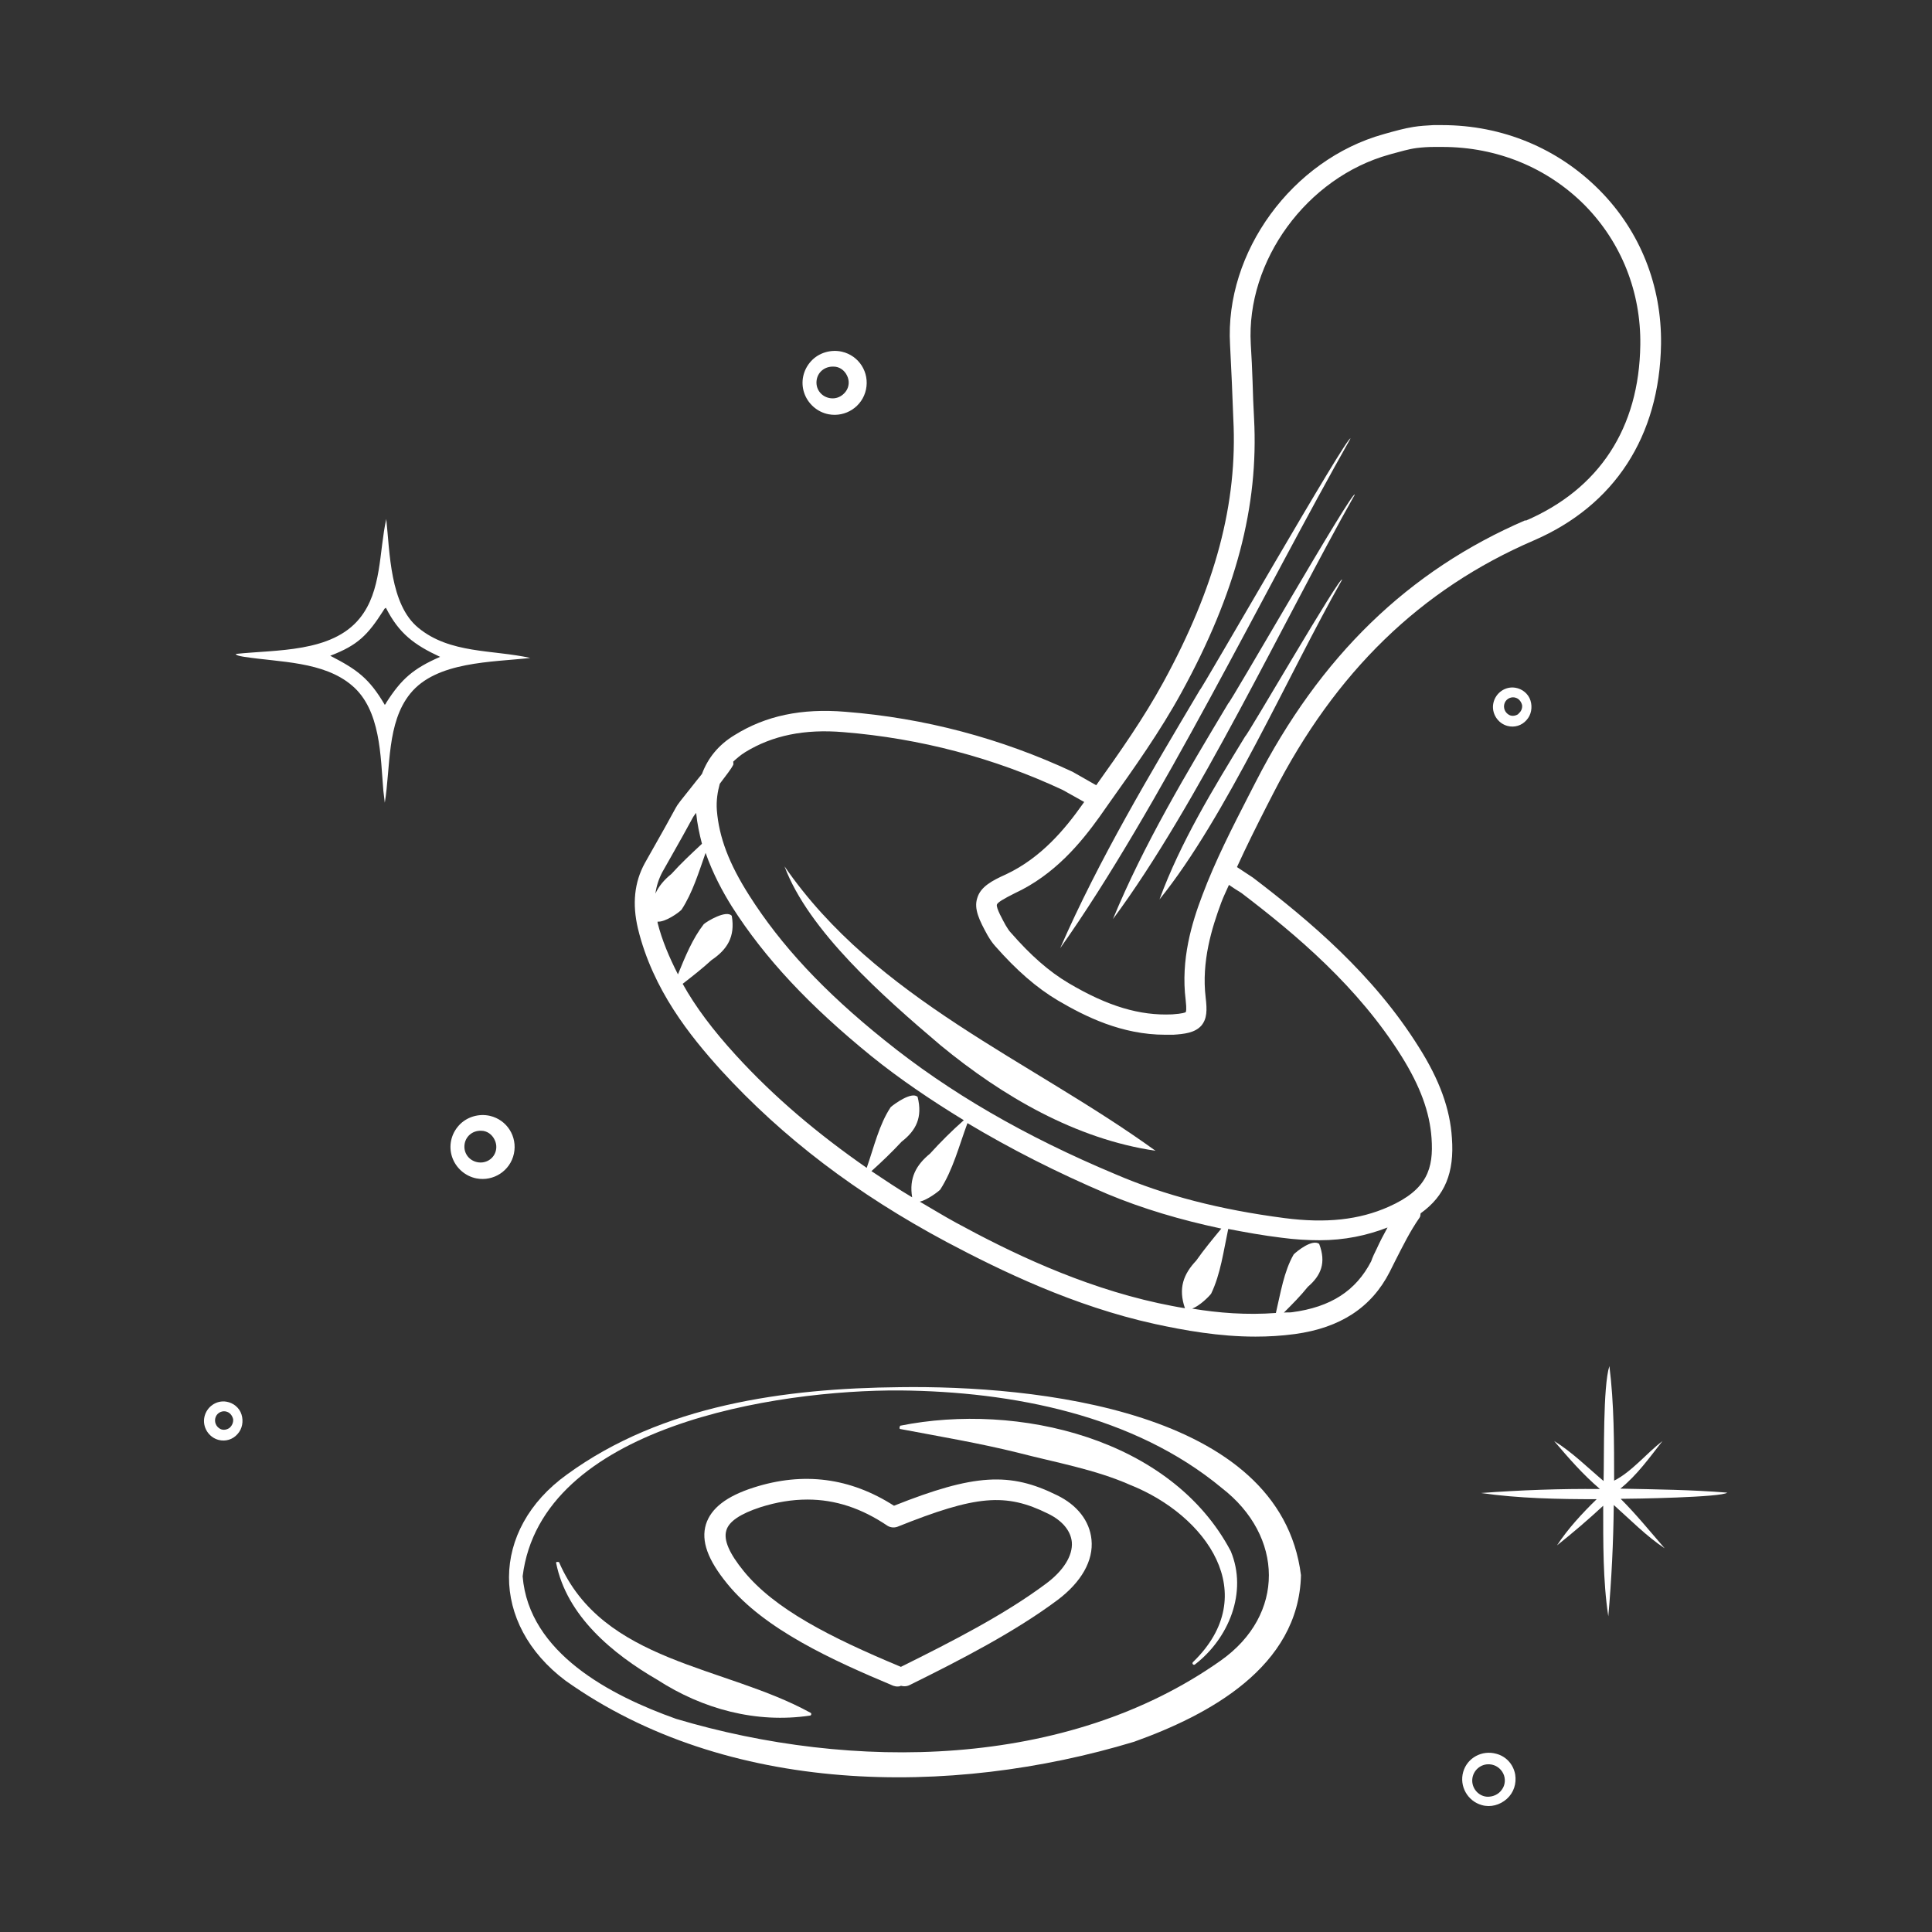 <?xml version="1.0" encoding="UTF-8"?> <svg xmlns="http://www.w3.org/2000/svg" viewBox="0 0 160.00 160.00" data-guides="{&quot;vertical&quot;:[],&quot;horizontal&quot;:[]}"><rect x="0" y="0" width="160.00" height="160.00" fill="#333333" stroke="none"/><path fill="#ffffff" stroke="none" fill-opacity="1" stroke-width="1" stroke-opacity="1" class="cls-1" id="tSvgbb5b3aa227" title="Path 1" d="M87.53 123.825C83.645 121.898 80.693 122.048 74.036 124.699C70.422 122.379 66.536 121.868 62.41 123.193C60.151 123.916 58.886 124.91 58.464 126.235C58.042 127.621 58.614 129.187 60.241 131.175C63.313 134.94 68.946 137.5 73.976 139.608C74.096 139.638 74.187 139.669 74.307 139.669C74.398 139.669 74.518 139.669 74.608 139.608C74.819 139.669 75.06 139.669 75.271 139.578C79.548 137.47 84.036 135.151 87.59 132.5C89.548 131.024 90.572 129.247 90.392 127.5C90.241 125.964 89.217 124.638 87.53 123.825ZM86.596 131.175C83.163 133.735 78.795 135.964 74.608 138.042C68.615 135.542 64.126 133.223 61.596 130.12C60.392 128.645 59.91 127.53 60.151 126.747C60.361 125.994 61.325 125.361 62.982 124.819C64.307 124.398 65.602 124.187 66.868 124.187C69.187 124.187 71.355 124.91 73.494 126.355C73.735 126.506 74.036 126.536 74.307 126.446C80.843 123.825 83.283 123.614 86.807 125.361C87.982 125.934 88.675 126.777 88.765 127.711C88.855 128.825 88.072 130.09 86.596 131.175Z"></path><path fill="#ffffff" stroke="none" fill-opacity="1" stroke-width="1" stroke-opacity="1" class="cls-1" id="tSvg8cdb61e5bc" title="Path 2" d="M123.916 145.241C122.741 144.91 121.506 145.572 121.175 146.747C121.175 146.747 121.175 146.747 121.175 146.747C120.843 147.922 121.536 149.157 122.711 149.488C122.711 149.488 122.711 149.488 122.711 149.488C123.434 149.699 124.217 149.488 124.789 148.976C125.361 148.464 125.602 147.711 125.482 146.958C125.331 146.114 124.729 145.452 123.916 145.241ZM124.368 148.223C124.096 148.614 123.614 148.825 123.132 148.795C122.41 148.735 121.868 148.072 121.928 147.349C121.988 146.626 122.621 146.054 123.374 146.114C123.855 146.145 124.277 146.446 124.488 146.868C124.699 147.289 124.669 147.831 124.368 148.223Z"></path><path fill="#ffffff" stroke="none" fill-opacity="1" stroke-width="1" stroke-opacity="1" class="cls-1" id="tSvg14a788d806d" title="Path 3" d="M34.639 51.988C32.289 50.06 32.289 45.753 31.988 42.982C31.386 45.693 31.627 48.946 29.789 51.205C27.47 54.066 22.861 53.795 19.518 54.157C19.578 54.307 20.06 54.367 20.241 54.398C23.133 54.849 26.807 54.759 29.157 56.777C31.536 58.795 31.506 62.62 31.747 65.482C31.787 65.813 31.827 66.145 31.867 66.476C32.349 63.554 32.018 59.849 33.976 57.44C36.145 54.759 40.753 54.849 43.916 54.488C40.813 53.795 37.259 54.157 34.639 51.988ZM31.988 58.193C31.988 58.193 31.958 58.283 31.867 58.373C30.572 56.175 29.578 55.452 27.349 54.307C29.639 53.434 30.452 52.59 31.747 50.572C31.867 50.361 31.807 50.452 31.958 50.331C33.042 52.47 34.307 53.404 36.446 54.398C34.247 55.361 33.253 56.205 31.988 58.193Z"></path><path fill="#ffffff" stroke="none" fill-opacity="1" stroke-width="1" stroke-opacity="1" class="cls-1" id="tSvgea735798e2" title="Path 4" d="M40.572 92.41C39.639 92.199 38.645 92.5 38.012 93.193C37.349 93.916 37.139 94.91 37.44 95.813C37.741 96.717 38.524 97.41 39.458 97.59C40.873 97.861 42.259 96.958 42.56 95.542C42.861 94.126 41.988 92.741 40.572 92.41ZM40.873 95.723C40.602 96.115 40.12 96.325 39.639 96.265C38.916 96.175 38.404 95.572 38.464 94.849C38.524 94.126 39.127 93.615 39.849 93.645C40.331 93.645 40.753 93.946 40.964 94.398C41.175 94.819 41.145 95.331 40.873 95.723Z"></path><path fill="#ffffff" stroke="none" fill-opacity="1" stroke-width="1" stroke-opacity="1" class="cls-1" id="tSvg4b8586504d" title="Path 5" d="M18.765 116.084C17.922 115.934 17.108 116.506 16.928 117.349C16.747 118.193 17.289 119.036 18.102 119.247C18.675 119.398 19.277 119.217 19.669 118.765C20.06 118.343 20.181 117.711 20 117.138C19.819 116.566 19.307 116.175 18.765 116.084ZM19.006 118.253C18.795 118.404 18.494 118.464 18.253 118.343C17.892 118.163 17.711 117.741 17.861 117.349C18.012 116.958 18.464 116.777 18.825 116.928C19.066 117.018 19.247 117.259 19.307 117.53C19.337 117.801 19.217 118.072 19.006 118.253Z"></path><path fill="#ffffff" stroke="none" fill-opacity="1" stroke-width="1" stroke-opacity="1" class="cls-1" id="tSvg170a80bd685" title="Path 6" d="M143.042 123.614C140.09 123.374 137.138 123.343 134.187 123.283C135.572 122.169 136.596 120.723 137.681 119.337C136.386 120.331 135.12 121.898 133.675 122.621C133.675 119.518 133.675 116.235 133.283 113.132C132.741 114.819 132.861 120.572 132.801 122.651C131.476 121.536 130.181 120.241 128.705 119.337C129.91 120.753 131.084 122.108 132.5 123.313C129.217 123.283 125.904 123.404 122.651 123.645C125.783 124.096 129.066 124.157 132.229 124.157C131.054 125.301 129.849 126.596 128.946 127.982C130.271 126.928 131.536 125.843 132.771 124.699C132.771 127.711 132.741 130.904 133.193 133.855C133.464 130.783 133.614 127.711 133.645 124.638C135 125.843 136.355 127.229 137.861 128.223C136.657 126.837 135.512 125.422 134.217 124.126C135.241 124.126 142.59 124.006 143.042 123.614Z"></path><path fill="#ffffff" stroke="none" fill-opacity="1" stroke-width="1" stroke-opacity="1" class="cls-1" id="tSvg59f6158000" title="Path 7" d="M68.615 34.307C70.03 34.578 71.416 33.675 71.717 32.259C72.018 30.843 71.145 29.458 69.729 29.127C68.795 28.916 67.801 29.217 67.169 29.91C66.506 30.633 66.295 31.627 66.596 32.53C66.898 33.434 67.681 34.127 68.615 34.307ZM69.036 30.361C69.518 30.361 69.94 30.663 70.151 31.114C70.361 31.536 70.331 32.048 70.03 32.44C69.729 32.831 69.277 33.042 68.795 32.982C68.072 32.892 67.56 32.289 67.621 31.566C67.681 30.843 68.283 30.331 69.036 30.361Z"></path><path fill="#ffffff" stroke="none" fill-opacity="1" stroke-width="1" stroke-opacity="1" class="cls-1" id="tSvg8b1c02da19" title="Path 8" d="M125.512 56.958C124.669 56.807 123.855 57.38 123.675 58.223C123.494 59.066 124.036 59.91 124.849 60.12C125.422 60.271 126.024 60.09 126.416 59.639C126.807 59.217 126.928 58.584 126.747 58.012C126.566 57.44 126.054 57.048 125.512 56.958ZM125.753 59.127C125.542 59.277 125.241 59.337 125 59.217C124.638 59.036 124.458 58.614 124.608 58.223C124.759 57.831 125.211 57.651 125.572 57.801C125.813 57.892 125.994 58.133 126.054 58.404C126.084 58.675 125.964 58.946 125.753 59.096C125.753 59.106 125.753 59.117 125.753 59.127Z"></path><path fill="#ffffff" stroke="none" fill-opacity="1" stroke-width="1" stroke-opacity="1" class="cls-1" id="tSvg152cd9c07b5" title="Path 9" d="M137.56 28.494C137.62 23.675 135.843 19.157 132.47 15.753C129.036 12.289 124.428 10.361 119.428 10.361C119.187 10.361 118.946 10.361 118.705 10.361C118.163 10.392 117.59 10.422 117.048 10.512C116.295 10.633 115.542 10.843 114.789 11.054C114.719 11.074 114.649 11.094 114.578 11.114C107.018 13.223 101.416 20.873 101.868 28.554C101.928 29.608 101.958 30.633 102.018 31.687C102.048 32.681 102.108 33.705 102.138 34.699C102.5 41.657 100.663 48.584 96.355 56.476C94.729 59.458 92.741 62.289 90.783 65.03C90.13 64.659 89.478 64.287 88.825 63.916C82.892 61.145 76.566 59.458 70 58.946C66.385 58.645 63.404 59.277 60.843 60.873C59.488 61.687 58.614 62.801 58.133 64.096C57.831 64.458 57.53 64.849 57.289 65.151C56.416 66.235 56.084 66.657 55.964 66.898C55.392 67.952 54.789 69.036 54.187 70.09C53.926 70.552 53.665 71.014 53.404 71.476C52.53 73.072 52.349 74.849 52.831 76.898C54.066 81.988 57.169 85.813 59.699 88.615C64.849 94.247 70.964 98.885 78.404 102.861C82.892 105.241 88.916 108.163 95.602 109.638C98.102 110.181 100.964 110.693 103.976 110.693C105.03 110.693 106.114 110.632 107.229 110.482C110.994 109.97 113.584 108.283 115.09 105.331C115.251 105.01 115.412 104.689 115.572 104.368C116.175 103.193 116.777 101.958 117.56 100.843C117.651 100.723 117.621 100.602 117.651 100.482C119.669 99.036 120.452 97.108 120.241 94.247C120.09 91.837 119.217 89.428 117.5 86.717C113.735 80.693 108.464 76.265 103.765 72.681C103.323 72.39 102.882 72.098 102.44 71.807C103.223 70.09 104.066 68.404 104.91 66.747C105.09 66.396 105.271 66.044 105.452 65.693C110.602 55.633 117.651 48.795 127.018 44.759C133.705 41.867 137.44 36.145 137.56 28.494ZM55.633 70.843C56.235 69.789 56.837 68.705 57.41 67.651C57.44 67.59 57.56 67.44 57.651 67.319C57.741 68.223 57.922 69.066 58.133 69.879C57.259 70.693 56.386 71.506 55.602 72.379C55 72.861 54.548 73.404 54.277 74.006C54.367 73.374 54.548 72.801 54.849 72.229C55.11 71.767 55.371 71.305 55.633 70.843ZM56.536 81.476C57.349 80.843 58.163 80.211 58.916 79.518C60.211 78.645 60.904 77.59 60.602 75.843C60.151 75.331 58.554 76.295 58.283 76.536C57.349 77.741 56.747 79.217 56.145 80.693C55.422 79.277 54.819 77.861 54.458 76.416C54.458 76.416 54.458 76.355 54.458 76.325C55.09 76.385 56.235 75.572 56.446 75.331C57.349 73.946 57.861 72.259 58.434 70.632C59.036 72.349 59.849 73.855 60.602 75.06C63.343 79.368 67.018 83.283 72.169 87.47C74.518 89.368 77.108 91.115 79.819 92.771C78.825 93.645 77.892 94.578 77.018 95.542C75.874 96.476 75.271 97.56 75.542 99.157C74.368 98.464 73.253 97.711 72.169 96.988C73.042 96.205 73.885 95.392 74.669 94.548C75.874 93.615 76.416 92.53 75.994 90.843C75.512 90.361 74.036 91.446 73.765 91.687C72.801 93.132 72.379 95 71.777 96.717C67.741 93.916 64.126 90.874 60.934 87.379C59.036 85.301 57.59 83.374 56.536 81.476ZM79.187 101.265C78.132 100.693 77.169 100.09 76.175 99.518C76.807 99.368 77.681 98.705 77.861 98.524C78.916 96.898 79.428 94.879 80.121 93.012C83.645 95.121 87.47 97.078 91.717 98.885C94.608 100.09 97.741 101.024 101.145 101.747C100.422 102.621 99.699 103.494 99.066 104.398C98.012 105.512 97.56 106.687 98.132 108.343C97.379 108.223 96.657 108.072 95.934 107.922C89.428 106.506 83.554 103.645 79.187 101.265ZM113.554 104.458C112.289 106.898 110.211 108.253 106.988 108.675C106.777 108.705 106.536 108.675 106.325 108.705C107.018 108.012 107.711 107.319 108.313 106.566C109.398 105.632 109.849 104.578 109.247 103.012C108.675 102.59 107.41 103.614 107.138 103.885C106.325 105.301 106.054 107.078 105.663 108.735C103.253 108.916 100.904 108.735 98.735 108.374C99.368 108.132 100.121 107.379 100.301 107.138C101.084 105.512 101.325 103.614 101.717 101.777C103.132 102.048 104.608 102.319 106.114 102.5C107.229 102.651 108.283 102.711 109.277 102.711C111.355 102.711 113.193 102.319 114.91 101.657C114.578 102.259 114.277 102.831 114.006 103.434C113.845 103.755 113.685 104.076 113.554 104.458ZM102.801 73.946C107.349 77.41 112.47 81.717 116.084 87.5C117.621 89.97 118.404 92.108 118.554 94.247C118.735 96.777 118.193 98.524 115 99.94C112.56 101.024 109.819 101.325 106.355 100.874C101.054 100.181 96.476 99.006 92.41 97.259C84.849 94.096 78.584 90.452 73.253 86.145C68.223 82.108 64.669 78.283 62.048 74.157C60.361 71.506 59.548 69.337 59.367 67.108C59.307 66.295 59.428 65.572 59.608 64.91C60.181 64.157 60.572 63.645 60.723 63.343C60.753 63.253 60.723 63.163 60.723 63.072C61.024 62.801 61.325 62.53 61.717 62.289C63.976 60.904 66.626 60.361 69.849 60.633C76.205 61.145 82.349 62.771 88.012 65.422C88.604 65.753 89.197 66.084 89.789 66.416C89.739 66.486 89.689 66.556 89.638 66.626C88.253 68.584 86.265 71.024 83.313 72.41C82.169 72.922 81.205 73.434 80.934 74.368C80.632 75.271 81.115 76.235 81.777 77.44C81.988 77.801 82.169 78.072 82.41 78.343C84.187 80.361 85.843 81.807 87.621 82.861C89.879 84.187 92.892 85.693 96.506 85.693C96.717 85.693 96.928 85.693 97.169 85.693C98.072 85.632 98.946 85.542 99.488 84.94C99.97 84.368 99.97 83.645 99.849 82.621C99.488 79.638 100.361 76.837 101.145 74.729C101.325 74.247 101.566 73.765 101.777 73.283C102.118 73.514 102.46 73.745 102.801 73.946ZM126.355 43.072C116.626 47.259 109.307 54.367 103.976 64.789C103.795 65.141 103.614 65.492 103.434 65.843C102.078 68.494 100.663 71.235 99.578 74.126C98.705 76.416 97.771 79.458 98.193 82.831C98.283 83.615 98.223 83.795 98.193 83.825C98.132 83.855 97.952 83.946 97.078 84.006C94.398 84.126 91.747 83.343 88.494 81.416C86.868 80.452 85.361 79.126 83.705 77.229C83.554 77.078 83.434 76.868 83.283 76.626C83.072 76.235 82.47 75.181 82.56 74.91C82.621 74.729 83.132 74.428 84.036 73.976C87.349 72.44 89.518 69.789 91.054 67.651C91.315 67.279 91.576 66.908 91.837 66.536C93.916 63.614 96.084 60.572 97.861 57.319C102.349 49.127 104.247 41.928 103.855 34.639C103.795 33.645 103.765 32.651 103.735 31.657C103.705 30.602 103.645 29.548 103.584 28.494C103.193 21.596 108.223 14.699 115.06 12.801C115.13 12.781 115.201 12.761 115.271 12.741C115.964 12.56 116.626 12.349 117.319 12.259C117.801 12.199 118.283 12.169 118.765 12.169C118.996 12.169 119.227 12.169 119.458 12.169C123.976 12.169 128.163 13.886 131.265 17.018C134.277 20.09 135.904 24.187 135.843 28.554C135.753 35.452 132.44 40.512 126.325 43.133C126.335 43.112 126.345 43.092 126.355 43.072Z"></path><path fill="#ffffff" stroke="none" fill-opacity="1" stroke-width="1" stroke-opacity="1" class="cls-1" id="tSvg1033509e64" title="Path 10" d="M64.97 71.747C66.958 77.078 73.132 82.53 77.892 86.566C83.012 90.783 89.096 94.337 95.693 95.301C85.331 87.801 72.56 82.771 64.97 71.747Z"></path><path fill="#ffffff" stroke="none" fill-opacity="1" stroke-width="1" stroke-opacity="1" class="cls-1" id="tSvg143433eae2f" title="Path 11" d="M74.548 114.879C65.03 114.97 54.849 116.355 46.958 122.108C40.572 126.687 40.572 134.488 46.837 139.187C60.181 148.675 78.675 148.855 93.916 144.247C100.06 142.048 107.56 138.072 107.741 130.452C106.024 116.687 85.542 114.729 74.548 114.879ZM101.084 137.53C88.343 146.536 70.542 146.687 55.994 142.349C50.572 140.422 43.795 136.898 43.283 130.542C44.819 118.102 64.307 115.09 74.548 115.151C83.855 115.241 93.916 117.199 101.175 123.223C106.325 127.199 106.476 133.735 101.084 137.53Z"></path><path fill="#ffffff" stroke="none" fill-opacity="1" stroke-width="1" stroke-opacity="1" class="cls-1" id="tSvgd010db0f03" title="Path 12" d="M74.548 118.072C74.548 118.072 74.428 118.313 74.548 118.343C77.892 118.976 81.115 119.518 84.277 120.301C87.41 121.114 90.693 121.687 93.615 122.982C99.879 125.482 104.608 132.018 98.795 137.651C98.675 137.771 98.855 137.952 98.976 137.831C101.747 135.693 103.343 131.868 101.928 128.464C96.988 119.096 84.277 116.114 74.548 118.072Z"></path><path fill="#ffffff" stroke="none" fill-opacity="1" stroke-width="1" stroke-opacity="1" class="cls-1" id="tSvgb3ed7b1b86" title="Path 13" d="M46.295 129.368C46.295 129.368 46.024 129.307 46.054 129.428C46.928 133.825 50.723 136.958 54.458 139.126C58.193 141.536 62.62 142.741 67.078 142.078C67.199 142.078 67.229 141.868 67.108 141.837C60 137.922 49.91 137.711 46.295 129.368Z"></path><path fill="#ffffff" stroke="none" fill-opacity="1" stroke-width="1" stroke-opacity="1" class="cls-1" id="tSvg17d155663b5" title="Path 14" d="M99.368 57.139C95.241 64.096 91.024 71.145 87.801 78.524C95.934 67.048 104.789 48.765 111.837 36.325C111.717 35.783 99.458 57.199 99.368 57.139Z"></path><path fill="#ffffff" stroke="none" fill-opacity="1" stroke-width="1" stroke-opacity="1" class="cls-1" id="tSvg5844ee014b" title="Path 15" d="M101.717 58.253C98.253 64.036 94.729 69.91 92.169 76.115C99.157 66.717 106.325 51.355 112.199 40.964C112.078 40.422 101.837 58.313 101.717 58.253Z"></path><path fill="#ffffff" stroke="none" fill-opacity="1" stroke-width="1" stroke-opacity="1" class="cls-1" id="tSvg142100ee9cb" title="Path 16" d="M103.132 60.964C100.482 65.301 97.771 69.729 96.024 74.488C101.566 67.621 106.717 55.813 111.145 48.012C111.084 47.47 103.223 61.054 103.132 60.964Z"></path><defs></defs></svg> 